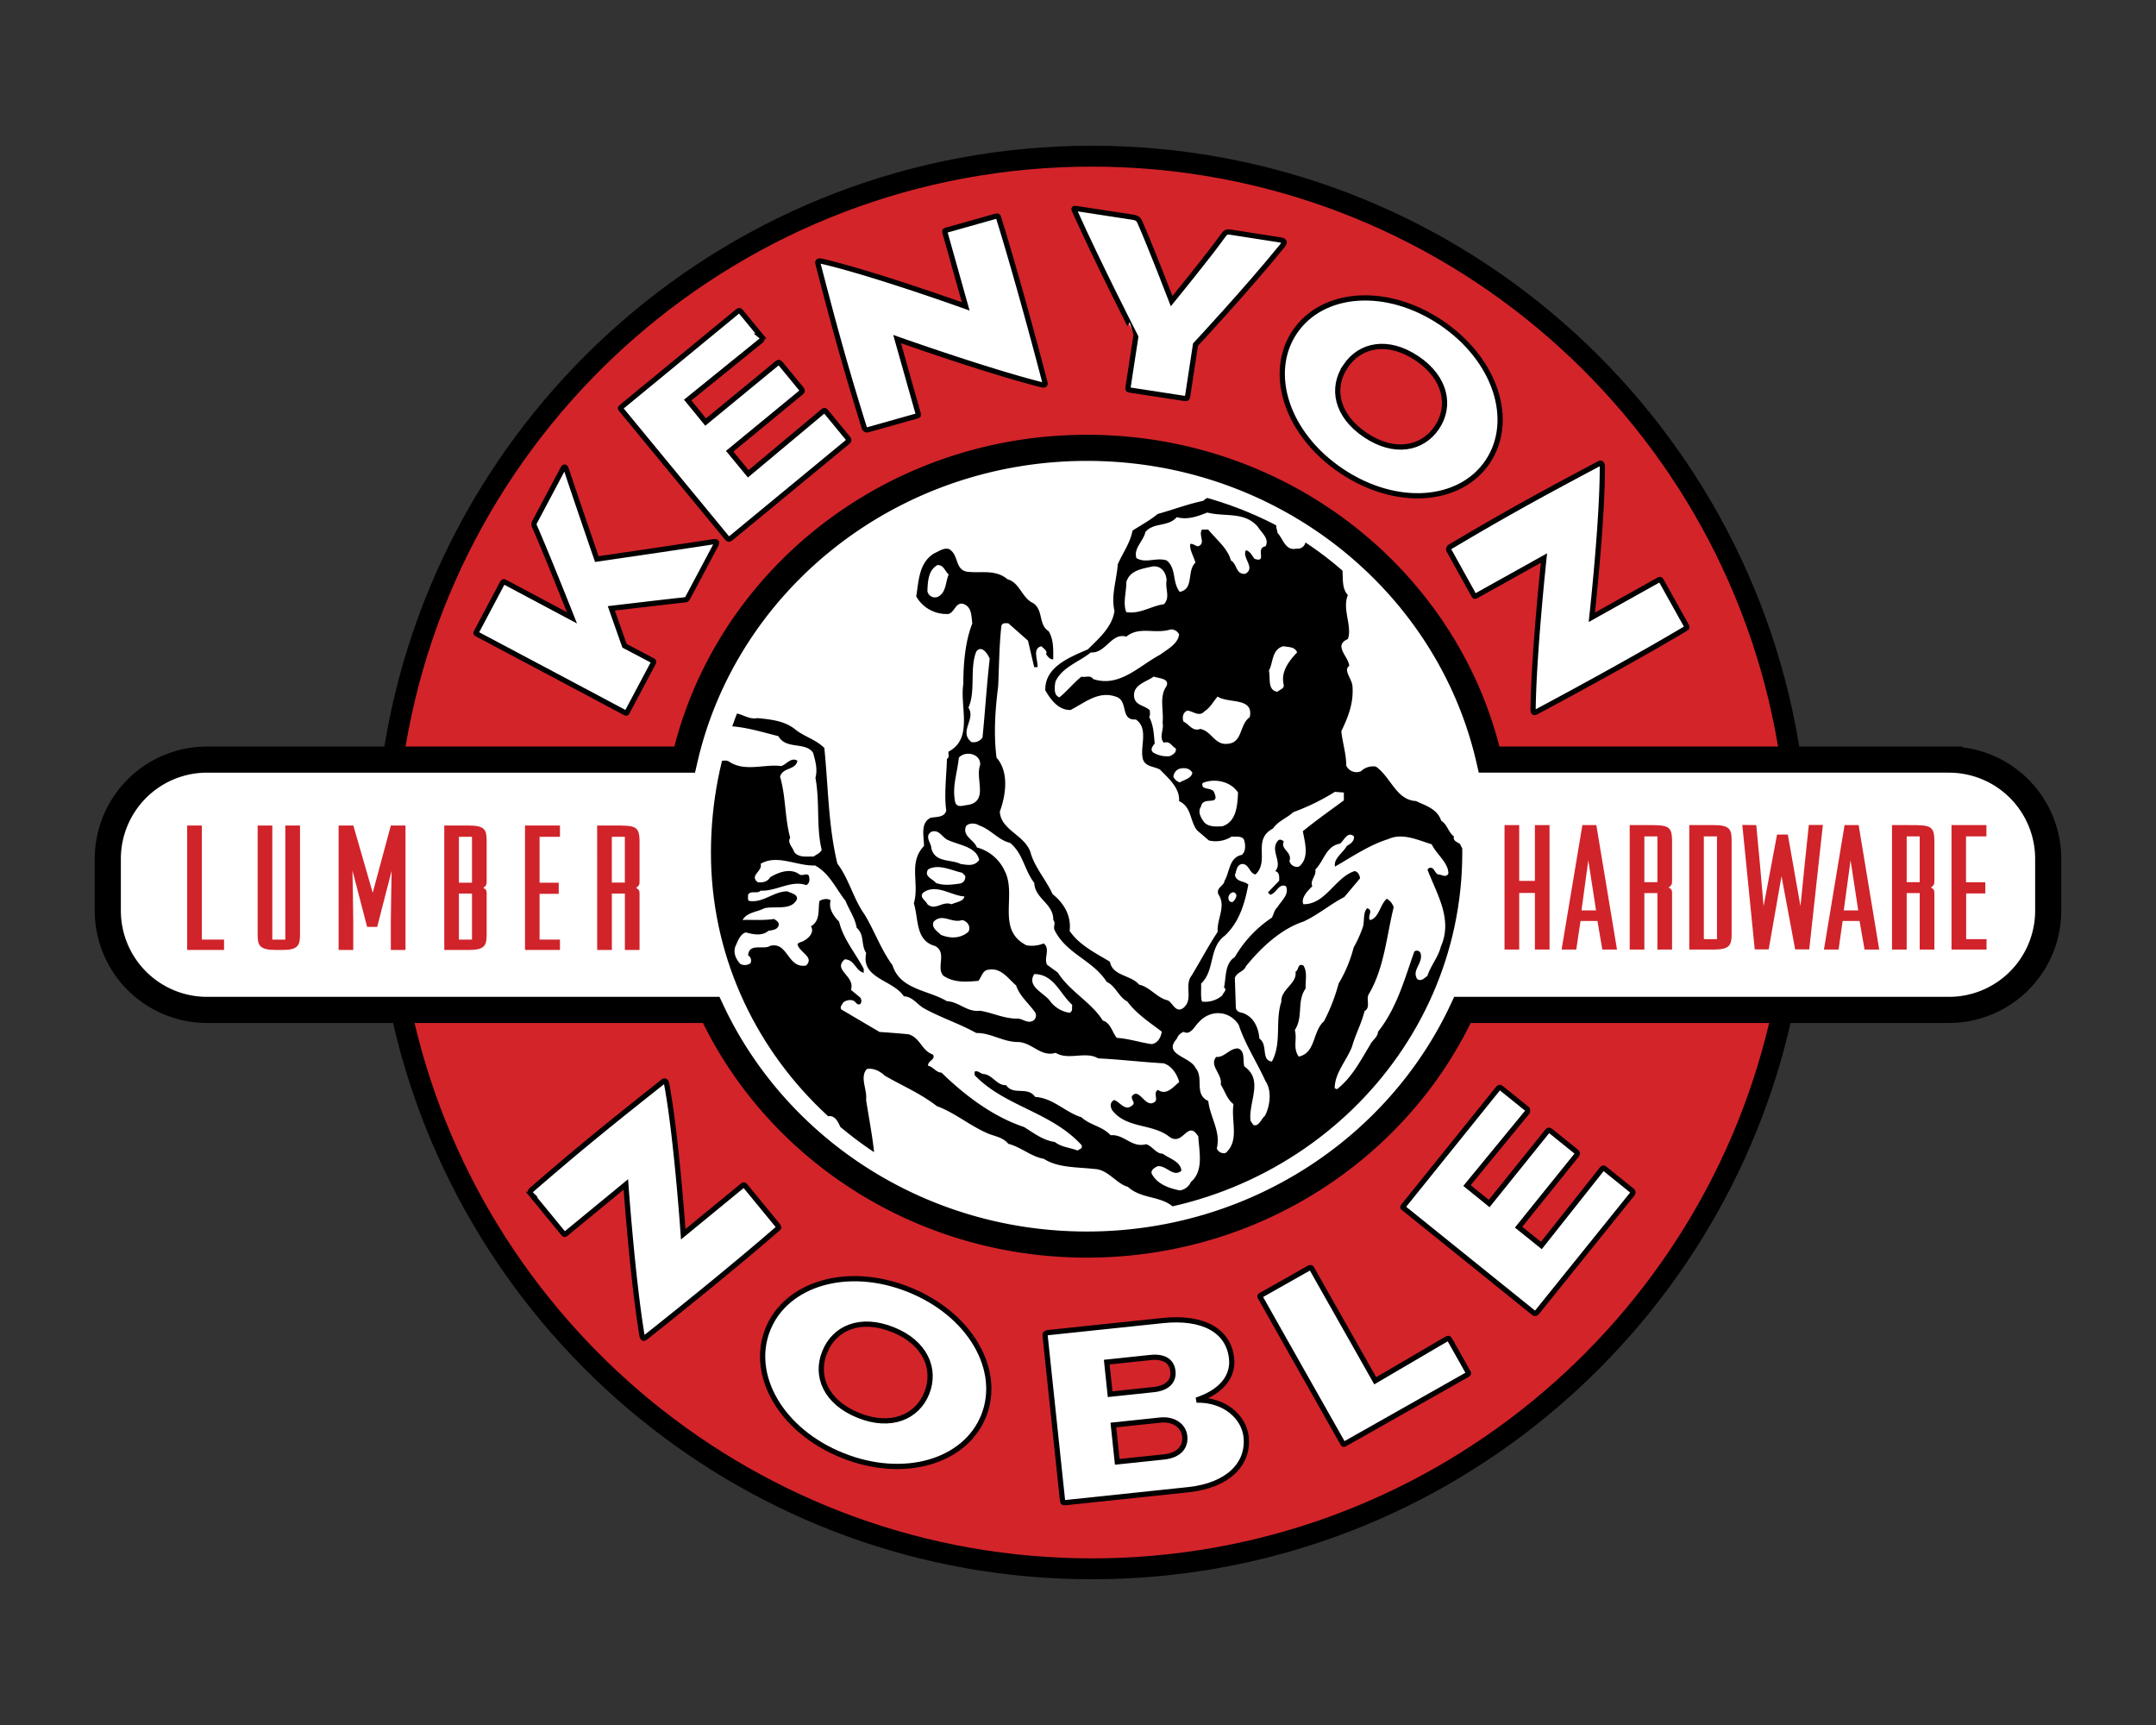 <?xml version="1.0" encoding="UTF-8"?>
<svg xmlns="http://www.w3.org/2000/svg" xmlns:xlink="http://www.w3.org/1999/xlink" width="1250px" height="1000px" viewBox="0 0 720 576">
  <rect x="0" y="0" width="720" height="576" fill="#333333" stroke="none"/>
  <defs>
    <clipPath id="a">
      <path d="M488.33,284.76c0,66.93-56.2,121.25-125.45,121.25S237.42,351.69,237.42,284.76s51.19-124.45,125.66-124c80.45.52,125.25,57,125.25,124Z" style="fill: none;clip-rule: evenodd"></path>
    </clipPath>
  </defs>
  <title>KN_Logo-Round-RGB</title>
  <g>
    <g>
      <path d="M228.63,253.64C242.3,194.1,297.27,149.54,363,149.54h.38c.81,0,1.61,0,2.41.06,1.21,0,2.42,0,3.62.08,1.7.08,3.38.2,5.06.33l.93.06c60.14,5.06,109.23,47.69,122.22,103.57h99.88c-16-113.82-114.22-201.49-232.86-201.49S147.75,139.82,131.72,253.64Z" style="fill: #d3242a;fill-rule: evenodd"></path>
      <path d="M489.16,337.22C467.75,384,419.47,416.7,363.33,416.7c-55.92,0-104.06-32.45-125.59-79-.08-.17-.17-.34-.24-.51H135c23.3,105,117.3,183.55,229.62,183.55s206.32-78.59,229.62-183.55Z" style="fill: #d3242a;fill-rule: evenodd"></path>
    </g>
    <g>
      <path d="M595.29,337.55C572.5,444,477.84,523.85,364.62,523.85s-208.08-80-230.74-186.63" style="fill: none;stroke: #000;stroke-miterlimit: 10;stroke-width: 6.976px"></path>
      <path d="M131.22,253.64C147.88,139.71,246.08,52.15,364.62,52.15S581.37,139.71,598,253.64" style="fill: none;stroke: #000;stroke-miterlimit: 10;stroke-width: 6.976px"></path>
    </g>
    <path d="M69.14,337.22A33.14,33.14,0,0,1,36,304.08v-17.3a33.14,33.14,0,0,1,33.14-33.14H228.63C242.3,194.1,297.27,149.54,363,149.54s120.64,44.56,134.31,104.1h153.6A33.14,33.14,0,0,1,684,286.78v17.3a33.14,33.14,0,0,1-33.14,33.14H488.4c-21.58,46.19-69.65,78.36-125.45,78.36S259.08,383.41,237.5,337.22Z" style="fill: #fff;stroke: #000;stroke-miterlimit: 10;stroke-width: 8.72px"></path>
  </g>
  <g>
    <g>
      <path d="M217.78,220.49c.6.31.62.45.21,1.22l-8.31,15.65c-.46.87-.38.91-1.13.52l-24.44-13-24.6-13.05c-.74-.4-.67-.36-.2-1.23l8.3-15.65c.41-.77.54-.83,1.13-.51L191,206.29s-8.63-21.79-12.57-30.69a1.59,1.59,0,0,1,.17-1.4l9.28-17.48c.51-1,.84-1,1.2-.11,3.33,10.06,10.23,30.07,10.23,30.07s27.53-4,39-5.8c1.2-.11,1.14.35.68,1.22l-9.29,17.49c-.41.77-.5.6-1.55.78-6.05.63-24,2.77-24,2.77l4.41,12.5Z" style="fill: #fff;stroke: #000;stroke-width: 1.744px"></path>
      <path d="M244.28,179.55c-.85.69-1,.63-1.68-.15l-35-42.48c-.48-.59-.62-.58.23-1.28L246,104.24c.84-.7,1-.7,1.62.08l6.52,7.92a1,1,0,0,1-.18,1.67l-24.31,19.68,6,7.34,23.65-19.45c.76-.63.95-.57,1.59.21l6.52,7.93c.64.78.67,1-.09,1.6l-23.65,19.46,6.21,7.53,24.58-20.55c.92-.77.92-.77,1.62.08l6.9,8.38c.64.78.66,1-.18,1.67Z" style="fill: #fff;stroke: #000;stroke-width: 1.744px"></path>
      <path d="M273.16,88.06c-.25-.89.41-1,1-.89,17.38,4,48.34,15.14,48.34,15.14L315.67,78c-.25-.89-.27-1,.57-1.2l16-4.51c1.05-.3,1.1-.13,1.33.67,4.86,15.68,10.86,37.41,15.28,54.34.28,1,.31,1.49-1,1.17-18.47-4.67-48.26-15.25-48.26-15.25l7,24.78c.2.73.2.73-.74,1l-15.9,4.47a1,1,0,0,1-1.28-.51C282.27,122.47,278.75,109.56,273.16,88.06Z" style="fill: #fff;stroke: #000;stroke-width: 1.744px"></path>
      <path d="M399.24,115.07,396.66,132c-.17,1.08-.18,1.17-1.37,1l-17.94-2.75c-.65-.1-.75-.2-.58-1.28l2.52-16.47S367,88.52,359,70.69c-.59-1.19-.48-1.18.81-1l18.27,2.8c1.73.26,2.12.66,2.61,1.76,3.38,7.58,10.58,26.3,10.58,26.3s12.66-15.5,17.18-21.88c.84-1.15,1.2-1.35,2.5-1.15L426.85,80c2.27.34,2.55.64,1.19,2.31C416.05,97.05,399.24,115.07,399.24,115.07Z" style="fill: #fff;stroke: #000;stroke-width: 1.744px"></path>
      <path d="M481.25,107.74c18.33,12.32,24.76,32.75,15.56,46.44s-30.49,15.39-48.83,3.08-24.81-32.68-15.62-46.37S462.91,95.43,481.25,107.74Zm-31.91,14.55c-4.83,7.19-3.14,16.44,6.66,23,9.63,6.47,19,4.66,23.84-2.53s3-16.63-6.62-23.09C463.42,113.1,454.17,115.1,449.34,122.29Z" style="fill: #fff;stroke: #000;stroke-width: 1.744px"></path>
      <path d="M534,154.82c.8-.46,1,.16,1.1.76.12,17.84-3.51,50.54-3.51,50.54l22-12.29c.8-.45.88-.49,1.31.27L563,208.62c.54.95.39,1-.35,1.44-14.11,8.38-33.86,19.27-49.3,27.5-.88.5-1.38.65-1.37-.73.25-19.06,3.63-50.49,3.63-50.49l-22.49,12.54c-.66.37-.66.37-1.14-.49L484,184a1,1,0,0,1,.2-1.37C502.64,171.67,514.37,165.25,534,154.82Z" style="fill: #fff;stroke: #000;stroke-width: 1.744px"></path>
      <path d="M221.38,361.21c.72-.59,1.07,0,1.22.55,3.31,17.54,5.57,50.37,5.57,50.37l19.5-16c.71-.59.78-.64,1.33,0L259.56,409c.69.85.57,1-.08,1.49-12.4,10.76-29.89,25-43.61,35.86-.78.64-1.24.88-1.49-.48C211.24,427,209,395.5,209,395.5l-19.89,16.36c-.58.48-.58.48-1.21-.28l-10.48-12.76a1,1,0,0,1-.05-1.38C193.54,383.39,204,375,221.38,361.21Z" style="fill: #fff;stroke: #000;stroke-width: 1.744px"></path>
      <path d="M303.57,430.63c20.5,8.23,31.05,26.88,24.91,42.18S301.86,494.22,281.36,486s-31.08-26.8-24.94-42.11S283.07,422.4,303.57,430.63ZM275.4,451.5c-3.23,8,.36,16.73,11.32,21.13,10.76,4.32,19.56.6,22.78-7.44S309,448.3,298.21,444C287.25,439.58,278.62,443.46,275.4,451.5Z" style="fill: #fff;stroke: #000;stroke-width: 1.744px"></path>
      <path d="M397,497.41l-41.11,4.33c-.87.09-1,0-1.1-1.07-2.24-21.17-3.55-33.55-5.78-54.72-.07-.67.24-.87,1.21-1l38.07-4c13.38-1.41,22,3.27,23,12.64.65,6.1-3.43,11.19-11.72,13.92,9.43-.23,15.88,5.69,16.58,12.3C417.09,489,409.92,496,397,497.41ZM385.3,464c4.46-.47,6.75-2.74,6.4-6.09-.37-3.51-3.07-5.09-7.53-4.62l-14.57,1.54,1.13,10.71Zm3.48,22.48c4.56-.49,7.27-3,6.86-6.9-.38-3.6-3.81-5.86-8.16-5.4l-15.67,1.65,1.3,12.3Z" style="fill: #fff;stroke: #000;stroke-width: 1.744px"></path>
      <path d="M490.19,458.05c.33.58.37.65-.39,1.09l-40.27,22.77c-.85.48-.81.56-1.23-.18l-13.62-24.08L421,433.41c-.41-.73-.37-.65.49-1.14l15.42-8.72c.76-.43.9-.41,1.23.17l21.12,37.34,23.68-13.88c.77-.43.94-.34,1.27.25Z" style="fill: #fff;stroke: #000;stroke-width: 1.744px"></path>
      <path d="M513.51,437.92c-.69.85-.89.83-1.67.19L469,403.6c-.59-.47-.73-.44,0-1.29l31-38.49c.69-.86.82-.89,1.61-.26l8,6.44a1,1,0,0,1,.16,1.68L489.9,395.87l7.41,6L516.52,378c.61-.76.82-.74,1.6-.11l8,6.44c.78.63.84.82.23,1.59l-19.22,23.85,7.61,6.12,19.9-25.11c.76-.94.76-.94,1.61-.26l8.45,6.81c.79.64.85.83.16,1.68Z" style="fill: #fff;stroke: #000;stroke-width: 1.744px"></path>
    </g>
    <g>
      <path d="M62.51,275.65h4.9v38.09h7.41v3.46H62.51Z" style="fill: #d1232a"></path>
      <path d="M90.94,313.74h4.35V275.65h4.9v36.42c0,3.61-.68,5.13-5.78,5.13H92.16c-5.44,0-6.12-1.42-6.12-5.08V275.65h4.9Z" style="fill: #d1232a"></path>
      <path d="M118,275.65l6.47,22.45,6.05-22.45h4.9V317.2h-4.9v-9.89c0-3.77.27-16.54.27-16.54l-4.83,18.73H122.6l-4.9-18.83s.27,12.87.27,16.64v9.89h-4.89V275.65Z" style="fill: #d1232a"></path>
      <path d="M156.73,317.2h-8.36V275.65h8.09c5.44,0,6.06,1.42,6.06,5.08v13c0,1.57.06,1.89-1.16,2.78,1.36.47,1.16,1.36,1.16,2.87v12.72C162.52,315.68,161.84,317.2,156.73,317.2Zm.89-3.46V298.36h-4.36v15.38Zm-4.36-19h4.36V279.42h-4.36Z" style="fill: #d1232a"></path>
      <path d="M187,275.65v3.77h-6.81v15.33h6.4v3.71h-6.4v15.28H187v3.46H175.33V275.65Z" style="fill: #d1232a"></path>
      <path d="M199.42,275.65H205c7.28,0,8.58.06,8.58,5.6V293.7c0,1.57.06,1.89-1.16,2.78,1.29.73,1.16,1.1,1.16,2.87V317.2h-4.9V298.36h-4.35V317.2h-4.9Zm4.9,19.05h4.35V279.42h-4.35Z" style="fill: #d1232a"></path>
      <path d="M507.34,294.14h5.24V275.51h4.89v41.55h-4.89V298.17h-5.24v18.89h-4.9V275.51h4.9Z" style="fill: #d1232a"></path>
      <path d="M533.1,275.51,540,317.06h-4.9l-1.63-9.53h-5.65l-1.42,9.53h-4.9l6.94-41.55ZM533,304l-2.58-16.75L528.14,304Z" style="fill: #d1232a"></path>
      <path d="M544.24,275.51h5.58c7.28,0,8.57.05,8.57,5.6v12.45c0,1.57.07,1.89-1.16,2.78,1.3.73,1.16,1.09,1.16,2.87v17.85h-4.9V298.22h-4.35v18.84h-4.9Zm4.9,19.05h4.35V279.28h-4.35Z" style="fill: #d1232a"></path>
      <path d="M578.28,280.59v31.34c0,3.61-.67,5.13-5.78,5.13h-8.36V275.51h8.09C577.67,275.51,578.28,276.93,578.28,280.59Zm-4.89,33V279.28H569V313.6Z" style="fill: #d1232a"></path>
      <path d="M586.51,275.51l1.22,13c.28,3,1.23,14.08,1.23,14.08l4.49-23.92h3.6l4.22,23.92s1.29-12.67,1.43-14.13l1.36-13h4.69l-4.55,41.55h-4.7l-4.56-24.44-4.28,24.44H586l-4.15-41.55Z" style="fill: #d1232a"></path>
      <path d="M620.7,275.51l6.87,41.55h-4.9L621,307.53h-5.65L614,317.06h-4.89L616,275.51ZM620.56,304,618,287.23,615.73,304Z" style="fill: #d1232a"></path>
      <path d="M631.84,275.51h5.58c7.27,0,8.57.05,8.57,5.6v12.45c0,1.57.07,1.89-1.16,2.78,1.29.73,1.16,1.09,1.16,2.87v17.85h-4.9V298.22h-4.35v18.84h-4.9Zm4.9,19.05h4.35V279.28h-4.35Z" style="fill: #d1232a"></path>
      <path d="M663.37,275.51v3.77h-6.81v15.33H663v3.71h-6.4V313.6h6.81v3.46h-11.7V275.51Z" style="fill: #d1232a"></path>
    </g>
  </g>
  <g style="clip-path: url(#a)">
    <path d="M512.53,430.67a20.93,20.93,0,0,1,1.53-9.95c-.88-2-1.2-4.27-3.17-5.81-.66-4.81-4.49-8.2-6-12.58-.22-5.15,1.31-10.07,1.86-14.45.76-4.49-2.3-7.77-1.53-11.82,2.62-3.4,1.31-7.45,2.07-11.61-1.64-5.14-4.15-10-5-15.54-3-4.16,1.09-8.65.33-13.57,1.86-4.6,1.75-9.09,2.3-14.23,2-3.72-.77-7.77-.22-11.6-2.63-3.29-2.85-7.66-6-10.51.33-2.74-2.85-4.27-3.94-6.24-.33-4.71-5.48-6.68-7.12-10.84-.54-.65-2.62-1-2.08-2.62-1.86-1.32-2.19-3.94-4.27-5.26-1.31-3.94-5.14-5-8.42-6.56-6.57-.33-8.32-7.88-13.36-11.5a5.82,5.82,0,0,0-5,1.54,3.77,3.77,0,0,1-4.93-1.87c0-4.05-1.31-7.88-1.64-11.49,2.19-4.6,4.16-9.3,3.72-15-.11-2.41-3.17-5.37-1.09-6.79-.11-3.07-5.48-6.79-.44-9,1.53-4.26-2-10,0-14.66-3.28-3.51-.11-9.64-3.72-12.7a26.14,26.14,0,0,0-8.65-11.49L435,174c-3.94-3-8.75-3.72-12.91-6l-8.1.22c-2-1.64-4.93-.77-6.57-3.18-1.75.88-4.05.55-5.58,2.19-5.26,1.1-10.18,3-15.22,4.38-2.62,2.19-5.58,3.72-8.42,5.58-.77,4.16-3.29,7.45-4.93,11.28-.33,5.14-2.3,10.29-1.09,15.54-.77,5.36-5.15,9.09-8.87,12.81-6,2.62-14.45,5.8-14.23,13.68,1.75,3.06,4.38,6.68,8.43,6.57,4.6-2.3,9.19-6.46,15-4.49,4.6,1.31,1.32,8,6.79,7.66,4.49,3,1.2,9.41,2.41,13.35.87,2.52,3.83,2.3,5.69,3.4,2.74,2.84,6.68,6.13,6.35,10.51,4.27,2,3.5,6.45,6,9.74l3.94,3.39a9.88,9.88,0,0,0,7.66-1.31c1.2.22,3.61-.44,4.16,1.31.44,1.53.55,3.61-.77,4.82-4.37.87-4,5.69-5.8,8.64-.22,1.86-2.84,2.19-2.08,4.49,2.74,4.05-.54,8.21-.22,12.59-3.06,4.6-5.8,9.85-8.75,14.67-2.52,3.28.87,8-2.85,10.83-2.41,1.64-3.5-1.86-5-2.62-3.61-.77-6-4.49-9.63-5.26-2.74-3.28-8.87-2.84-9.75-7.66-4.7-2.85-10.18-5.47-13.46-10.29.66-5-2-9.41-5.69-12.26-2.08-4.71-6.13-9.08-7.45-14.23-2.18-5.69-9.85-7.22-10.17-13.35,2-5.37,3.17-13.25-1.1-18-1-8.1-.44-15.87.55-23.86.33-6.79.33-13.69,1.09-20.25.44-1,1.43-.77,2.3-.77l6.57,5.8,2.08,8.87h1.09c.22-2.41-1.86-6.24,1.32-7,.54.66,2.19,1.53,1.53,2.63.55.77,1.31,1.86,2.41,1.75,0-2.95.22-6.57-1.54-9.41-3.5-2.19-1.64-7.12-5.25-9.42-3.61-1.64-4.49-6.89-8.43-7.88-4.27-3.61-9.3-1.86-13.9-2.62-3.72-1-2.41-5.48-5.58-7.45-1.75-.65-3.39.66-4.93,1.32-5.25,3.06-5.25,9.19-6.13,14.44A11.61,11.61,0,0,0,316.82,205c2-.66,2.3-3.84,4.71-3.4,3,.88,2.84,4,3.17,6.57-2.41,6.13-3,13.68-3,20.25-1.2,7.66,3.4,18.17-4.92,22.55-.22.76.44,2-.55,2.41-.11,5.14-1,12.15-.22,17.29-.65,2.41-3.39,2-5.25,2.41-3.5,1.75-2.19,6.24-2.19,9.41-5.36,5.58-1.42,12.48-3.39,19.16,1.64,5.14.44,12.47,7.11,14.23,4.16,2.29.11,7.44,2.85,10,3.5,2.3,7.44,2,11.6,1.64,1.09-1.32,1.42-3.61,3.39-3.72,4.27-.77,6.57,3.06,9.2,5.25,1.2,3.61,4.27,6,6.35,9a2.05,2.05,0,0,1-.77,2.84c-1.75.88-3.17-.55-4.82-.76-4.7.11-8.2-1.86-12.8-2.63-4.38.55-7-3-11.06-3.18-6.13-3.72-15.65-3.83-18.17-12-3.94-5.36-6-11.49-9.41-17.07-3.72-5.25-5.14-11.82-9-16.86-3.06-12.48-3.06-26-4.37-38.64-3-2.95-6.9-3.83-9.75-6.23-3.61-2.85-8.1-3.29-12.58-3.73-3.4.66-5.7-2.18-8.76-1.53-4.6-4.6-11.71-.76-17.29-2.63a10.31,10.31,0,0,1-4.49,0c-1.43.44-.22,1.54.33,2.3a39.63,39.63,0,0,1,9.19,1.64c3,1.21,6.68.44,9.19,2.85,6.68-.11,12.7,1.86,18.83,3.39,2.52,4.6,9.09,1.76,11.6,5.59.77,2.84,1.54,5.47.77,8.32,1.53,8.31.22,16.41,2.08,24-.44,1.2-1.75,1.53-2.63,2.29-2-.1-5,.55-6.56-1.53-.44-1.53-2.41-3.17-1.32-4.7-1.86-6.9-1.42-13.69-3.39-20.47,1-3.18,5.14-2.08,5.8-5.26-2.08-1.42-3.72,1.32-5.47,1.75-5.48-.76-12.15,2.08-17.41-1.53-1.86-1-3.94.88-5.8-.55-5.69,1-10.18-3.61-15.43-3.61.66,3.29.66,7.66,1,11.5,0,1.53-1.09,3.17,0,4.48-1.31,1.86.33,4.6.55,6.79-1.75,3.83.11,9.41-.55,13.46.66,3.18.22,6.68,1.1,9.74-1.2,2.41,0,5.26,0,7.89-.22,4.59-.55,8.64.22,13.57-.11,1.53-1,3.28,0,4.49.87,3.28-.55,6.56.33,9.74-.11,6.46,1,13.46.22,19.7-.33,2.63-.55,5.25.32,7.33,1,11,.11,23.32.77,33.61,0,3.39.66,6.34,0,10.07.88,2.73.22,5.69.77,8.32-2.08,3.72,1.75,7.22-.22,10.5.76,5.8,1.64,11.82,1.31,17.63-.55,8.86,1.75,18.17,2.08,27,.33,1.64-2.19,4.16.22,5.26,9.19.65,20.14,0,30,.54,2.41-1.2,5.91.22,8.65-.22,5.36.44,12.26-1,17.62.22,2.41-2.73.55-7.44,0-10.72.22-3.62-1.42-7.34-.33-10.84-.66-9.3-2.84-18.72-3.06-28.57-3.62-5.47-.66-12.59-3.94-18.17a6.85,6.85,0,0,0,0-5.47c.21-6.13-2.63-11.5-2.41-17.84-1-1.32.87-2.85-.55-3.94-.22-1-.87-2.85.55-3.51,2.52-.11,3.39,2.85,4.16,4.49,5.8,3.29,7.22,10.07,9,15.76.33,6.24,1.54,11.83,1.1,18.72.87,2.08.65,3.83,1.31,6.24-.66,5.91,2,10.62,1.75,16.09,1.53,3.39.44,6.35,1.1,10,2.08,3,1.09,6.24,2.08,9.74.11,3.29,1.42,5.48,1.31,8.65,2.08,2.41-.55,5,.33,7.55,1,1.42,2.63,1.64,4.16,1.86,1-.44.76-1.53.76-2.3-2.4-4.48-.54-10.39-2.62-15.32-.22-2.08-.66-4.05-1-6-3-6.46-.66-13-4.27-19.16,1.43-7.77-2.4-15.65-1.86-22.87,0-3.5-1.09-6.24-.22-9.41-1.75-3-2.08-6.9-1.86-10.29-.54-6.24-1.86-12.81-2.84-19.16.44-3.5-2.19-7.44.22-10.29,2.19-.44,4.37.66,6,2.19,5.8,3.39,11.93,5.91,17.4,10.18,5.69,2.08,10.73,6.24,16,8.65,2.63,1.42,5.8,1.42,7.88,3.94,4.27,1.09,7.55,4.27,11.82,5,4.82,3.07,11.06,2.74,16.86,3.4,4.6.11,7.22,4.81,11.27,6,5,4.48,11.93,2.62,16.31,7.88,2.85,2.19,5.8-.44,8.65-.77,2.52.55,2.08,3.07,1.86,5a3.79,3.79,0,0,1-1.64,1l1.64,1.1c1,8.53,2,16.09,4.16,24.19-.33,6.89,9.3,8.1,10,14.44-3.18,3.95-2,9.2-2.63,13.9a18.55,18.55,0,0,1-6,6.35c1.43.77,3.07.66,4.71.77,3.5-2.3,7.11-.11,10.84-.77,9.85.44,18.27-1,28.13.22,2.84-1.86,6.56,1.42,9.63-.76,3.61.65,7.88,1,11.6-.33a104.85,104.85,0,0,0,16.53,0c3.28,1.2,5.8,0,9.19,0,3.51,1.09,7-1,10.51.87,1-.54,2-1.09,1.64-2.4-2.41-2.52-2.51-6-3.17-9,1.64-3.06-2.19-6,.22-9.19-.55-3.29,2-5.91,2.95-8.87C510.78,436.59,513.4,433.52,512.53,430.67Zm-199.1-231.5a2.56,2.56,0,0,1-3.72-1.75c.1-3.28.32-7.11,3.39-8.75,2.08,0,2.41,2,3.72,3.17C315.73,194.25,316.05,197.64,313.43,199.17Zm113.94-24.4c3.18,1.31,6.68,2.4,8.65,5.8a2.65,2.65,0,0,1-3.07,2.62c-3.72.88-4.48-3.39-6.34-5.25C426.61,176.74,425.29,174.88,427.37,174.77Zm1.1,41c1.64.33,4,.11,4.7,2.08-2.84,3-5.47,6.46-4.49,10.73.33,1.42-1.31,1.64-2.07,2.41-3.4-.44-2.3-4.6-2.85-7.12C425.18,221.5,424.64,216.91,428.47,215.81Zm-46-38.09c2.85-3.39,7.67-1.64,10.51-5,3.5,1,6.9-.22,10.18-1.54,5.91,1.54,12.37-.43,16.86,4.71,1.2,2,4,4,2.62,6.57-3.61.55.77,5.69-3.72,4.16-.76-1-1.42-2.52-2.84-2.85-1.43,2.52,3.39,5.91-.22,7.88-3.29.22-2.63-3.28-4.82-4.49-1-4-5-7.11-7.55-10.28h-2.08c-1.31,1.86,1.42,4.59-1.31,5.58-1-.11-1.65-1-2.63-.77-.22,2.08,1.2,4.16,1.75,6.24-3,2.74-.33,8.76-5.25,9.74-2.63-3.39-1-7.77-4.38-10.51-3.39-1.09-7,1.1-10.07-.76C378.44,183.19,381.84,180.68,382.49,177.72Zm-6.35,16.75c1.1-3.94,5.15-4.49,8.65-5.26,2.85-.43,4.6,1.76,4.82,4.49-.55,3.18,1.31,5.69-.88,8.1-4.26.55-8,3.4-12.59,2.63C374.94,201.36,376.14,197.86,376.14,194.47Zm-11.05,32.29c-1.09-1.42-2.3-.44-3.94-.77-2.52,2-4.93,5-7.33,6.9-2-.66-1.65-3.51-1.32-5.26,2.19-4.81,7.88-6.56,11.82-9.74,4.93.44,6.9-6.78,11.82-5.25,4.38-3.61,9.53-.77,14.78-2.41a2.89,2.89,0,0,1,2.85,1.64c-.33,3.18-3.94,5-6.35,6.79C380.19,222.49,373.85,229.6,365.09,226.76Zm20,24.52c-1.09-1-.11-2.08.55-3-.33-3.06-.33-5.91-1.86-8.87.44-.54.22-1.42.22-2.18-1.75-1.76-5-1.54-5.26-4.71-.33-3.94,4.27-4.82,6.57-6.57,1.64.66,5.36.55,4.27,3.18-2.52,3.61-.88,7.88-1.31,12.36.54,2-1.32,4.71.43,6.57,2-.76,2.63,1.21,3.94,1.86.44,1.32-1.09,2.3-2.08,2.63A9.09,9.09,0,0,1,385.12,251.28Zm8.87,10a3.49,3.49,0,0,1-2.08-1.86,3.13,3.13,0,0,1,1.86-2.63c1.53-.44,3.5-.44,4.48,1.31C397.82,259.92,395.52,260.36,394,261.24Zm14.23,14.66c-1.86.11-4.49.33-6-1.31-1.1-1.42-2.3-3.5-1.1-5.25.66-3.73,6.35,0,4.49-4.49-.55-2.3-4.71-.66-3.94-3.39,3.83-1.65,9.3-.66,11.82,3.17C413.25,268.68,413,274.37,408.22,275.9Zm2.08-27.58c-4.6.77-5.48-4.16-9.42-4.92-2.63,1-3.72-1.65-5.58-2.41-.55-1.32-.22-3.18,1.31-3.72,1.86.22,3.94,2.18,5.59.32,2.18-1.42,2.95-3.28,4.48-5,3.51,2.41,12.15.11,10.73,6.89C413.91,241.86,415,247.77,410.3,248.32ZM412.92,299a3.32,3.32,0,0,1-1.31,2.19,1.13,1.13,0,0,1-1.31-.88C409.75,298.67,412.27,296.7,412.92,299ZM409,312.46c4.93-4.6,6.68-10.83,7.88-17.07-1.31-1.32-3.94-.77-4.48-3.18.54-1.42.54-3.39,2.4-3.72,2.41,0,2.41,3.18,4.49,3.5,4.82-4.59-1.2-11.6,5.8-15.32,1.86-2.63,4.38-3.28,6.79-5.47a74.18,74.18,0,0,0,13.9-6.79l3,.22v2.63c-4.6,3.39-9.42,6.78-13.69,10.29.66,3.72,2.3,9-1.31,11.82a2.6,2.6,0,0,1-3.17-1.86c1.09-3-3.18-3.94-1.87-6.57-.54-.33-1.2-.88-1.86-.33-3.06,3.28,1.65,7.23-1,10.29,1.53.33,1.31,2.19,1.31,3.17L423.43,298l.77.77c2.18-.55,2.84-3.94,5.25-2.85,1.2,2.74-1.53,4.82-2.84,7-1.1,1-1.21,2.3-1.86,3.5a39.34,39.34,0,0,0-12.37,13.14c-3.4,2.19-2.85,6.56-3.62,10.18,1.21.76-.32,1.75-.54,2.62a8.69,8.69,0,0,1-6.79,2.08c-.55-1.42-.22-4.27-.33-6C405.81,324,403.62,316.4,409,312.46Zm-85.59-76.18c2.51-5.58.33-13,2.62-18.72,1.86-2.4,3.94,1,4.49,2.41-1,8.65-1.53,17.52-2.41,26.27a3.56,3.56,0,0,1-3.72,1.53C320.1,244.27,326,240.11,323.39,236.28ZM320.21,253c2.08-2.41,7.34-1.43,7.12,2.41-1.75,4.59,2.84,12-3.94,13.35-1.75.11-4.05,1.31-4.49-1.31C318,262.22,319.67,258.28,320.21,253Zm-10.29,37.32c3.51-2,7.78.33,11.39,1.1l1,1a2.18,2.18,0,0,1-1.86,2.63c-2.41.33-5.25.76-7.88-.22C311.46,293.42,308.5,292.76,309.92,290.35ZM308.39,298c4.38-3.06,9.52,1.21,13.68,1.32-.33,1.75-2.73,1.86-4.26,2.62-3.18-1.2-5.37,2.3-8.1,0C309.16,300.64,306.75,299.55,308.39,298Zm15,13.14c-2.63,2.3-6.13,2.3-9.2,1-1-1.09-3.28-2.29-2.4-4.37,2.95-3,6,.65,9.52-.55C323,307.54,324.37,309.4,323.39,311.15Zm-2.63-22.66c-3.28-1.64-8.54-.33-9.74-5.25,0-1.75-2.41-3.94,0-5.48,2.74-1,3.72,2.19,5.8,2.85,3.61,1.64,9.3,2.19,10.18,6.57C325.36,289.37,323.17,288.82,320.76,288.49Zm22,27.15c-10.29-5.26-2.95-16.86-7.33-25a14.23,14.23,0,0,0-9.2-7.66c-.87-2.52-5-3.72-3.61-7.12,1-1.2,3.28-1,4.38-.22,3.72,1.21,6.46,4.93,10.29,5.81,4.38,3.5,4.81,9.19,8.1,13.35.22,5.36,6.46,6.9,6.35,12.37,1,1.2-.22,2.3.54,3.61,4.05,7.88,12.7,9.85,17.3,17.08,2.95,1.31,4.05,5.14,6.89,6.56,3.18,4.27,7.67,7.12,11.5,10.07-.22,1.76-1.32,3.94-3.4,4.16-3.83-.54-7.77-1.86-11.6-2.08-1.53-1.75-2-5-4.71-5.8-3.61-5.91-11.05-9.74-15-16l-3.61-2.63c-1.1-2.4,1.2-5.25-1.1-7.11A10.44,10.44,0,0,1,342.76,315.64Zm2.63,9.63c6.57,0,8.54,6.57,12.69,10.29-.21.87.33,2.08-.87,2.63a9.87,9.87,0,0,1-6.57-3.95C348.67,331.51,342.76,329.43,345.39,325.27Zm52.32,69.39a4.76,4.76,0,0,1-3.72,2.85c-3.83-.77-7.66-2.19-9.42-5.69-.22-1.31,1.21-2,2.08-2.41,3-.22,5.15,3.83,7.88,1.53-.21-3.06-4-4.05-6.23-5.69-2.3,0-3.51-2.63-5.59-3.17-4.81,1.31-7.22-3.4-11.82-3-2.84-3.06-6.78-3.28-9.74-6-5.36-1.64-9.52-6.46-15.43-6.78-2.63-3.73-7.23-.33-9.75-3.95-3.06.22-4.59-3.61-7.66-3.72-1-.22-1.86-1.31-2.84-.76V359c10.07,10.51,25.39,12.15,35.68,23.32.55,1.31-.66,1.31-1.31,1.86-2.52-1-5.37-1.1-7.56-2.85-3.94-.55-7-2.95-10.29-5-10.17-3.4-19.37-10.18-27.58-18.17-1.75,0-2.84-2-4.49-2.3-.11-1.75,2.63-2,1.65-3.72-3.84-1.32-4.27-5.7-8.21-6.79-3.51-.33-6.46-.55-9.64-.77L281,337.09c-.66-.77.22-1.64.55-2.3.76-.76,2.84-1.31,3.94-.33.43.44.87,1.1,1.64.88.76-.44.54-1.64.22-2.19l-3.18-2.63c1.53-4.7-6.24-6.56-2.08-10.18,3.29,0,3.61,3.83,6.35,4.49v-1.31c-2.74-5.26-6.89-10-8.21-15.76-1.86-1.87-3.61-4.38-2.84-7.12-1-.76-2.74-.44-3.73.22-.54,2.63.44,6.57-2.84,8.43,1.31,2.19-1,4.16-2.63,5-.66.33-1.42.33-1.86,1,.55,2.73,5.8,4.27,2.85,7.11-6.24,1.1-6-8.1-12-6.56-2,1.42-7.12-1.1-7.34,3.17a2,2,0,0,1,.77,2.63,3.2,3.2,0,0,1-3.39.22c-1.43-1.54-2.41-3.62-1.65-5.81.77-1.64,1.54-4.15,3.51-4.7,2.51.65,5.36,1.31,7.55-.55,1.31-.22,2.95-.33,3.39-1.75.33-1.1-.87-1.75-1.53-2.19-3.72.55-7.33.22-10.51.33,1.53-2.63,4.93-2.63,7.34-3.94,3.72-.77,9,.87,10.83-3,.22-1.75-2.08-2-3.17-2.62-4.71,0-8.21,4.05-12.92,3.17-.44-.55-.22-1.31-.22-2.08,1-1.53,3.07-.11,4.16-1.31,5.36.22,10.18-3.62,15.22-1.86,1.31-.55,1.2-2.19.87-3.18-.76-1-2.19.33-3.17-.44-3-2.18-7-.65-9.74,1-.88,1.64-2.85,1.86-4.16,1.64-2.85-2.3,1.75-3.61,1-6.13,5.58-3.28,11.93.77,18.17.55,4.82,2.63,6.9,7.66,10.18,11.82,1.21,3.06,3.18,5.69,3.72,9,2.74,2.4,1.32,5.58,3.18,8.42-1.86,8.54,8.86,8.87,12.58,14.45,2.85.11,4.27,2.52,6.57,3.94,5.69,3.18,11.93,5.15,17.62,8.32,4.82-.11,8.87,3,13.91,3,4.7.11,7.66,5.14,12.58,3.61,4.27,2.63,10-.66,14.23,1.86,7.12.33,14.23,1.2,21.78,1.64,2.74.77,4.6,3.72,5.26,6.24-2.08,1.75-4.27,4.6-7.12,2.63-2,1.31,1,3.72-2.08,4.49-2.62.32-4.38-5.15-6.56-2.41-.44,1.31,1.42,2.19,0,3.17-2.41,2-4.05-1.31-6-1.86-1.43.77-1.32,2.3-.55,3.5,4.82,6.13,13.46,4.27,19.15,8.87,4.6,3.07,5.91-6,9.53-.22C400.44,384.38,402.09,390.94,397.71,394.66Zm5.8-27c-4.93-2.3-1.31-7.66-4.27-11.06-1.75-3.83-11.05-4.37-6.24-9.74a3.72,3.72,0,0,1,2.3-2.3c2.3,1.32,3.83-2.19,5-3.17,3.72-4.27,10.07-4.16,13.35.77,2.19,6.67,6.13,12.58,9,18.93,2.19,3.18,1.43,8.43-.22,11.49-1.2,1-2.18,3.95-3.94,3l-.87-1.31c-.77-6.35,4.49-13.58-2.08-18.17-.55-2.08.33-5.15-2.08-6-2.85-.11-4.49,3.06-7.33,2.84-2.41,3,2.19,5.69,1.53,9.2,1.42,2.19,2.08,4.92,4.27,6.56-.88,5.81,2.08,12.15-2.63,16.31a2.51,2.51,0,0,1-2.95-1.53C407.78,377.81,404.06,373,403.51,367.63Zm75.63,66.44c-7.88.77-15-8.1-22.54-2.63-3.84,1.21-8.1,2.52-10.29,6.35a5.05,5.05,0,0,1-2.85.44c-1.64-3.28-4.38,1-6.35-1.53-2.95-1.54-2.41-5-5.25-6.79-1.53-.44-1.53,1.53-1.1,2.3,1.54,3.61,5.15,6.24,6.13,10-4.48,4.27-7.44-3.61-11.82-2.63-2.95-3.39-7.88-.44-9.74-5.25a4.9,4.9,0,0,1-3.94-3.94c-.87-6.68-.11-13.79-3.72-19.7.33-3.29-1.43-6.46-1.53-10,2.19-2.73,7.77-2.51,9.19.77,2.19,5.8,1.1,11.93,2.85,17.95,0,2,2,3.39,3.17,4.71,3-1.42-1.09-4.27-.55-6.9-1.31-2.84-.65-5.58-1.53-8.65.55-.32.88-1.42,1.86-1a19.37,19.37,0,0,1,6,7.33c.55.55,1.32,1.54,2.08.77,1.75-1.64-.88-2.84-.76-4.49a10.4,10.4,0,0,1-2.41-4.48c.55-.44,1.53-.77,2.08-.23.65,3.73,5.47,3.73,5.58,7.67,3.17,3.61,6.68,7.77,9.74,11.49-.11,1.75,1,2.3,2.08,3.39,1.64.33,2.74-1.2,3.94-2.29.55-2.3-2.08-3.95-1.09-5.81,2.62-.87,3.94,5,6,1.54-.77-1.43-2.08-2.74-1.54-4.71,4.93-.66,6,6.24,11.06,6,4.6,1.53,8.65,4.38,13.13,6.13C478.27,430.79,480.35,432.21,479.14,434.07ZM480.24,292c-1.31-.65-1.21-2.62-3-2.18l-.54.54c3.17,8.32,8.53,16.53,4.48,25.72-.87,3.51-3.39,6.35-4.48,9.75-1,.76-2.08,2-3.4,1.09-2-3,2.08-5.25,1.1-8.65a1.34,1.34,0,0,0-2.08-.54c-3.29,9.19-5.8,18.82-12.15,26.81,0,1.76-2,2.85-2.63,4.38-3.17,5.15-6,10.84-11.05,14.78l-.77-.33c0-5,3.94-9.19,5.8-13.9,1.1-4,3.18-7.77,4.16-11.82,2.08-1.21.55-3.83,1.31-5.48,5.26-8.75,6-19.37,8.43-29.22a4.94,4.94,0,0,0-2.3-2.85c-2.3,2-2.62,6.46-5.58,7.12-1.09-1.1,1.31-3.39-1-3.94-1.32,1.42-.88,3.94-1.32,6a41.2,41.2,0,0,1-3.17,7.11,44.71,44.71,0,0,1-5,12A62.34,62.34,0,0,1,442.15,341c-3.94,3.5-2.63,10.51-8.43,11.82-2.08-3-.44-5.69-1.31-8.86,2.95-4.6.54-9.53,3.61-13.9-.11-2.52.65-5.59-.77-7.67-2-.87-1.42,1.54-2.62,2.08.65,3.94-5,5.91-4.71,10-2.19,6.57.22,13.69-3.17,20-3.73-.43-1.21-5.69-4.17-7.66-.32-3.83-2-7.44-5.8-8.64-1.2-.11-2.19-.88-2.08-2.09l-.32-9.52c.65-2,2.95-2,3.72-3.94,5.14-6.35,11.82-12.48,19.15-14.88,4.82-2.19,9-5.81,13.68-8.21l5.26-6.24c-.11-1.1-.77-2.3-1.86-2.41-6.57,2.19-9.64,11.16-17.08,11.05-.87-2.07,1.42-4.48,3-6-.88-2,1.42-3.39,1-5.58,3-3,3.5-7.77,8.21-8.64,1.32-.88,2.52-4.38,4.71-2.41.11,1.64-1.21,2.51-2.41,3.17-1.2,2.3-4.49,4.16-3.94,6.9,5.91-3.4,11.49-7.23,17.84-9.2,4.71-2.19,10.07.44,14.45,1.75,1.64,3.4,5.58,6.13,5.58,9.75C482.86,293.31,481.33,291.88,480.24,292Z"></path>
  </g>
</svg>
